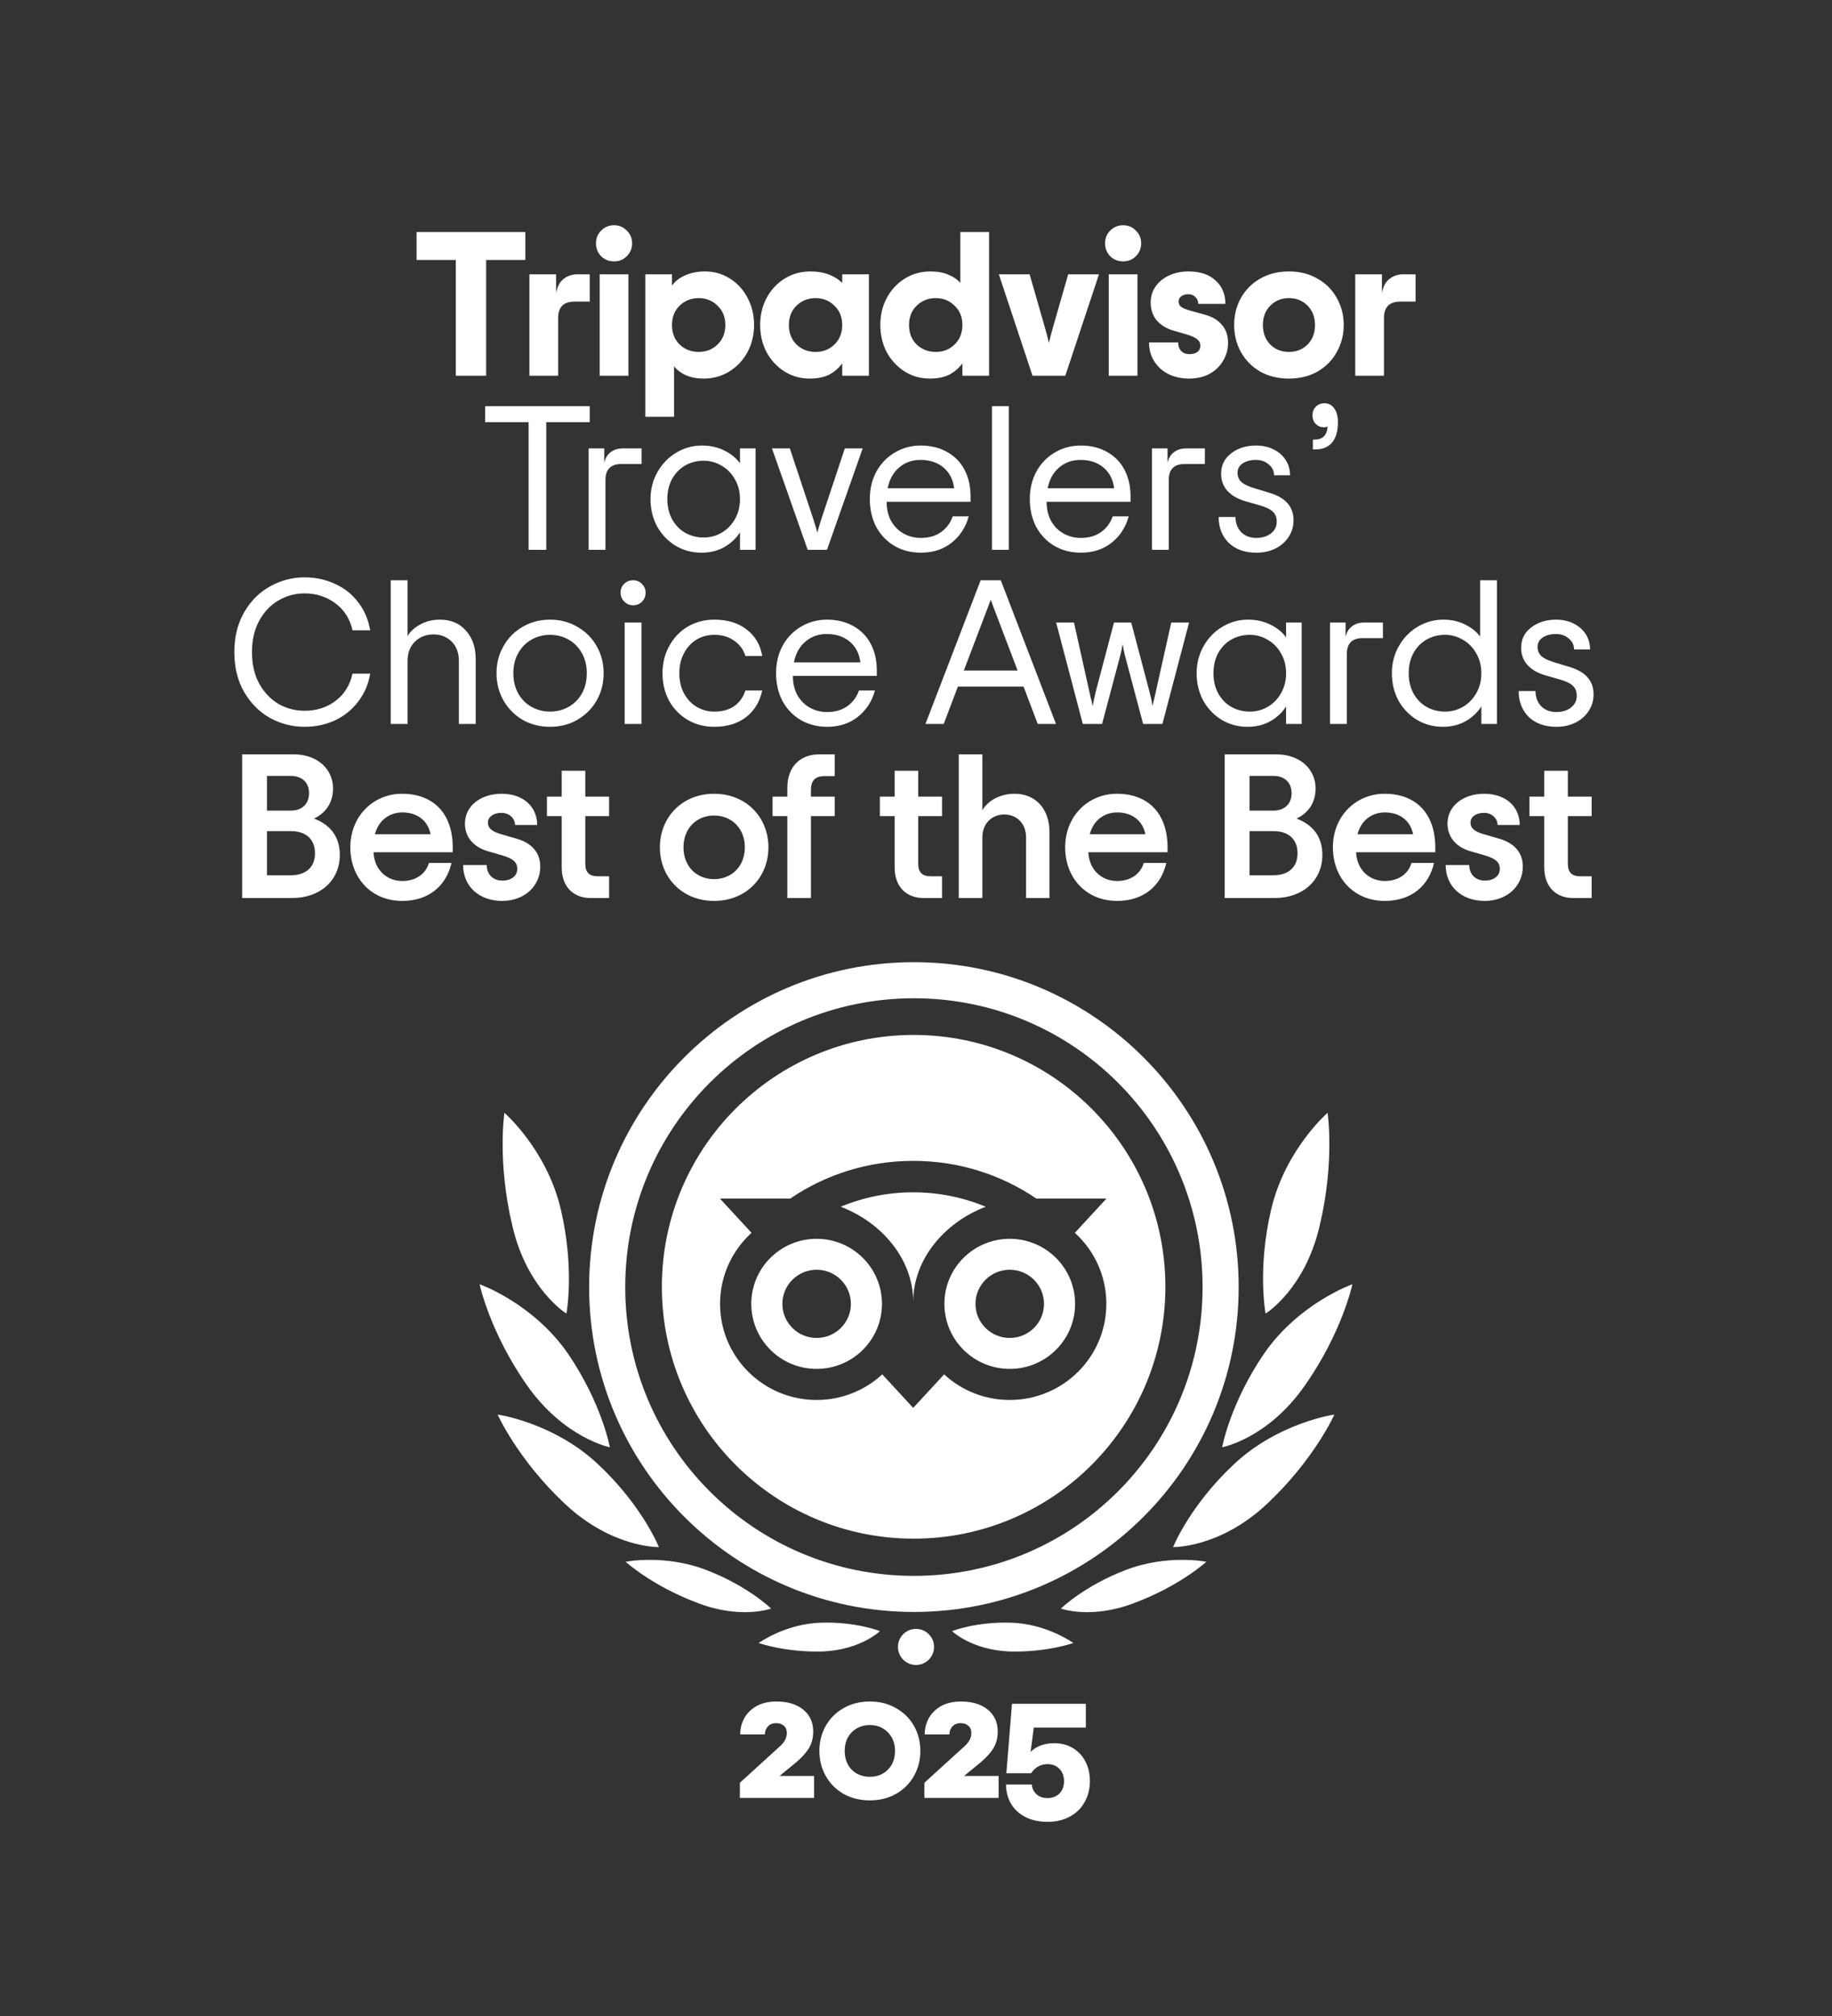 <svg width="200" height="220" viewBox="0 0 200 220" fill="none" xmlns="http://www.w3.org/2000/svg">
<rect x="0" y="0" width="200" height="220" fill="#333333" stroke="none"/>
<path d="M57.351 28.366H53.073V41H49.758V28.366H45.479V25.32H57.351V28.366ZM64.382 29.934V32.914H62.725C61.53 32.914 60.933 33.511 60.933 34.706V41H57.797V29.934H60.709V31.995C60.828 31.293 61.097 30.778 61.515 30.45C61.948 30.106 62.448 29.934 63.016 29.934H64.382ZM67.036 28.523C66.484 28.523 66.013 28.337 65.625 27.963C65.252 27.575 65.065 27.105 65.065 26.552C65.065 26 65.252 25.537 65.625 25.163C66.013 24.775 66.484 24.581 67.036 24.581C67.589 24.581 68.052 24.775 68.425 25.163C68.814 25.537 69.008 26 69.008 26.552C69.008 27.105 68.814 27.575 68.425 27.963C68.052 28.337 67.589 28.523 67.036 28.523ZM65.468 29.934H68.604V41H65.468V29.934ZM70.45 29.934H73.362V31.166C73.69 30.703 74.168 30.33 74.795 30.046C75.437 29.763 76.162 29.621 76.968 29.621C77.969 29.621 78.88 29.882 79.701 30.405C80.522 30.927 81.164 31.637 81.627 32.533C82.09 33.414 82.322 34.392 82.322 35.467C82.322 36.542 82.083 37.528 81.605 38.424C81.127 39.305 80.47 40.007 79.634 40.53C78.797 41.052 77.864 41.314 76.834 41.314C76.102 41.314 75.452 41.194 74.885 40.955C74.332 40.701 73.899 40.373 73.586 39.97V45.48H70.45V29.934ZM76.274 38.402C77.095 38.402 77.782 38.133 78.335 37.595C78.902 37.043 79.186 36.333 79.186 35.467C79.186 34.601 78.902 33.899 78.335 33.362C77.782 32.809 77.095 32.533 76.274 32.533C75.452 32.533 74.758 32.809 74.191 33.362C73.638 33.899 73.362 34.601 73.362 35.467C73.362 36.333 73.638 37.043 74.191 37.595C74.758 38.133 75.452 38.402 76.274 38.402ZM88.384 41.314C87.369 41.314 86.451 41.052 85.629 40.53C84.808 40.007 84.158 39.305 83.68 38.424C83.218 37.528 82.986 36.542 82.986 35.467C82.986 34.392 83.218 33.414 83.68 32.533C84.158 31.637 84.815 30.927 85.652 30.405C86.488 29.882 87.429 29.621 88.474 29.621C89.236 29.621 89.908 29.733 90.49 29.957C91.072 30.181 91.558 30.487 91.946 30.875V29.934H94.858V41H91.946V39.656C91.558 40.179 91.08 40.589 90.512 40.888C89.945 41.172 89.236 41.314 88.384 41.314ZM89.034 38.402C89.855 38.402 90.542 38.133 91.095 37.595C91.662 37.043 91.946 36.333 91.946 35.467C91.946 34.601 91.662 33.899 91.095 33.362C90.542 32.809 89.855 32.533 89.034 32.533C88.213 32.533 87.518 32.809 86.951 33.362C86.398 33.899 86.122 34.601 86.122 35.467C86.122 36.333 86.398 37.043 86.951 37.595C87.518 38.133 88.213 38.402 89.034 38.402ZM101.503 41.314C100.488 41.314 99.569 41.052 98.748 40.53C97.927 40.007 97.277 39.305 96.799 38.424C96.336 37.528 96.105 36.542 96.105 35.467C96.105 34.392 96.336 33.414 96.799 32.533C97.277 31.637 97.934 30.927 98.77 30.405C99.607 29.882 100.547 29.621 101.593 29.621C102.339 29.621 102.989 29.74 103.542 29.979C104.094 30.203 104.527 30.502 104.841 30.875V25.32H107.977V41H105.065V39.656C104.677 40.179 104.199 40.589 103.631 40.888C103.064 41.172 102.354 41.314 101.503 41.314ZM102.153 38.402C102.974 38.402 103.661 38.133 104.214 37.595C104.781 37.043 105.065 36.333 105.065 35.467C105.065 34.601 104.781 33.899 104.214 33.362C103.661 32.809 102.974 32.533 102.153 32.533C101.331 32.533 100.637 32.809 100.07 33.362C99.517 33.899 99.241 34.601 99.241 35.467C99.241 36.333 99.517 37.043 100.07 37.595C100.637 38.133 101.331 38.402 102.153 38.402ZM109.044 29.934H112.404L114.084 35.781C114.249 36.348 114.39 36.893 114.51 37.416C114.629 36.893 114.771 36.348 114.936 35.781L116.616 29.934H119.976L116.302 41H112.718L109.044 29.934ZM122.611 28.523C122.059 28.523 121.589 28.337 121.2 27.963C120.827 27.575 120.64 27.105 120.64 26.552C120.64 26 120.827 25.537 121.2 25.163C121.589 24.775 122.059 24.581 122.611 24.581C123.164 24.581 123.627 24.775 124 25.163C124.389 25.537 124.583 26 124.583 26.552C124.583 27.105 124.389 27.575 124 27.963C123.627 28.337 123.164 28.523 122.611 28.523ZM121.043 29.934H124.179V41H121.043V29.934ZM129.81 41.314C129.004 41.314 128.265 41.157 127.593 40.843C126.936 40.515 126.413 40.052 126.025 39.454C125.636 38.857 125.442 38.163 125.442 37.371H128.623C128.623 37.76 128.735 38.073 128.959 38.312C129.183 38.536 129.482 38.648 129.855 38.648C130.228 38.648 130.52 38.566 130.729 38.402C130.938 38.237 131.042 38.013 131.042 37.73C131.042 37.431 130.923 37.192 130.684 37.013C130.445 36.819 130.064 36.647 129.541 36.498L128.085 36.072C127.324 35.848 126.719 35.475 126.271 34.952C125.838 34.429 125.621 33.78 125.621 33.003C125.621 32.346 125.801 31.764 126.159 31.256C126.532 30.733 127.033 30.33 127.66 30.046C128.287 29.763 128.981 29.621 129.743 29.621C131.012 29.621 131.998 29.949 132.7 30.606C133.417 31.248 133.775 32.1 133.775 33.16H130.818C130.818 32.876 130.714 32.63 130.505 32.421C130.311 32.212 130.049 32.107 129.721 32.107C129.407 32.107 129.153 32.182 128.959 32.331C128.765 32.48 128.668 32.667 128.668 32.891C128.668 33.145 128.765 33.347 128.959 33.496C129.153 33.63 129.482 33.765 129.945 33.899L131.557 34.347C132.334 34.556 132.946 34.922 133.394 35.445C133.842 35.953 134.066 36.61 134.066 37.416C134.066 38.118 133.887 38.767 133.529 39.365C133.185 39.962 132.692 40.44 132.05 40.798C131.408 41.142 130.661 41.314 129.81 41.314ZM140.714 41.314C139.534 41.314 138.489 41.06 137.578 40.552C136.682 40.029 135.98 39.32 135.472 38.424C134.979 37.528 134.733 36.542 134.733 35.467C134.733 34.392 134.979 33.406 135.472 32.51C135.98 31.614 136.682 30.913 137.578 30.405C138.489 29.882 139.534 29.621 140.714 29.621C141.893 29.621 142.931 29.882 143.827 30.405C144.738 30.913 145.44 31.614 145.933 32.51C146.441 33.406 146.695 34.392 146.695 35.467C146.695 36.542 146.441 37.528 145.933 38.424C145.44 39.32 144.738 40.029 143.827 40.552C142.931 41.06 141.893 41.314 140.714 41.314ZM140.714 38.402C141.535 38.402 142.215 38.133 142.752 37.595C143.29 37.043 143.559 36.333 143.559 35.467C143.559 34.601 143.29 33.899 142.752 33.362C142.215 32.809 141.535 32.533 140.714 32.533C139.892 32.533 139.213 32.809 138.675 33.362C138.138 33.899 137.869 34.601 137.869 35.467C137.869 36.333 138.138 37.043 138.675 37.595C139.213 38.133 139.892 38.402 140.714 38.402ZM154.538 29.934V32.914H152.881C151.686 32.914 151.089 33.511 151.089 34.706V41H147.953V29.934H150.865V31.995C150.984 31.293 151.253 30.778 151.671 30.45C152.104 30.106 152.605 29.934 153.172 29.934H154.538ZM64.384 46.067H59.635V60H57.709V46.067H52.96V44.32H64.384V46.067ZM70.04 48.934V50.637H67.823C66.673 50.637 66.098 51.219 66.098 52.384V60H64.261V48.934H65.964V50.502C66.083 49.98 66.322 49.592 66.68 49.338C67.039 49.069 67.479 48.934 68.002 48.934H70.04ZM76.573 60.314C75.542 60.314 74.601 60.06 73.75 59.552C72.899 59.029 72.227 58.328 71.734 57.446C71.256 56.55 71.017 55.557 71.017 54.467C71.017 53.392 71.271 52.406 71.779 51.51C72.287 50.614 72.966 49.913 73.817 49.405C74.683 48.882 75.617 48.621 76.617 48.621C77.543 48.621 78.357 48.8 79.059 49.158C79.776 49.502 80.351 49.965 80.784 50.547V48.934H82.486V60H80.784V58.096C80.351 58.768 79.776 59.306 79.059 59.709C78.342 60.112 77.513 60.314 76.573 60.314ZM76.819 58.656C77.521 58.656 78.17 58.484 78.768 58.141C79.38 57.782 79.865 57.29 80.224 56.662C80.597 56.02 80.784 55.288 80.784 54.467C80.784 53.646 80.597 52.922 80.224 52.294C79.865 51.652 79.38 51.16 78.768 50.816C78.17 50.458 77.521 50.278 76.819 50.278C76.087 50.278 75.415 50.45 74.803 50.794C74.206 51.137 73.728 51.63 73.369 52.272C73.026 52.914 72.854 53.646 72.854 54.467C72.854 55.288 73.026 56.02 73.369 56.662C73.728 57.304 74.206 57.797 74.803 58.141C75.415 58.484 76.087 58.656 76.819 58.656ZM84.278 48.934H86.227L88.825 56.752C89.019 57.379 89.153 57.835 89.228 58.118C89.303 57.835 89.437 57.379 89.631 56.752L92.23 48.934H94.178L90.281 60H88.175L84.278 48.934ZM105.956 54.758H96.795C96.795 55.565 96.959 56.267 97.288 56.864C97.631 57.461 98.087 57.917 98.654 58.23C99.222 58.544 99.849 58.701 100.536 58.701C101.417 58.701 102.156 58.484 102.753 58.051C103.351 57.618 103.769 57.051 104.008 56.349H105.755C105.426 57.544 104.799 58.507 103.873 59.238C102.962 59.955 101.85 60.314 100.536 60.314C99.46 60.314 98.497 60.067 97.646 59.574C96.795 59.067 96.13 58.372 95.652 57.491C95.189 56.595 94.958 55.587 94.958 54.467C94.958 53.347 95.197 52.347 95.675 51.466C96.168 50.57 96.84 49.875 97.691 49.382C98.542 48.875 99.483 48.621 100.513 48.621C101.603 48.621 102.559 48.852 103.38 49.315C104.202 49.763 104.836 50.405 105.284 51.242C105.732 52.078 105.956 53.056 105.956 54.176V54.758ZM100.491 50.189C99.58 50.189 98.803 50.465 98.161 51.018C97.519 51.555 97.101 52.309 96.907 53.28H104.164C104.045 52.324 103.657 51.57 103 51.018C102.343 50.465 101.506 50.189 100.491 50.189ZM108.293 44.32H110.129V60H108.293V44.32ZM123.422 54.758H114.26C114.26 55.565 114.425 56.267 114.753 56.864C115.097 57.461 115.552 57.917 116.12 58.23C116.687 58.544 117.314 58.701 118.001 58.701C118.882 58.701 119.621 58.484 120.219 58.051C120.816 57.618 121.234 57.051 121.473 56.349H123.22C122.892 57.544 122.265 58.507 121.339 59.238C120.428 59.955 119.315 60.314 118.001 60.314C116.926 60.314 115.963 60.067 115.112 59.574C114.26 59.067 113.596 58.372 113.118 57.491C112.655 56.595 112.424 55.587 112.424 54.467C112.424 53.347 112.663 52.347 113.14 51.466C113.633 50.57 114.305 49.875 115.156 49.382C116.008 48.875 116.948 48.621 117.979 48.621C119.069 48.621 120.025 48.852 120.846 49.315C121.667 49.763 122.302 50.405 122.75 51.242C123.198 52.078 123.422 53.056 123.422 54.176V54.758ZM117.956 50.189C117.045 50.189 116.269 50.465 115.627 51.018C114.985 51.555 114.567 52.309 114.372 53.28H121.63C121.511 52.324 121.122 51.57 120.465 51.018C119.808 50.465 118.972 50.189 117.956 50.189ZM131.537 48.934V50.637H129.32C128.17 50.637 127.595 51.219 127.595 52.384V60H125.758V48.934H127.461V50.502C127.58 49.98 127.819 49.592 128.177 49.338C128.536 49.069 128.976 48.934 129.499 48.934H131.537ZM137.163 60.314C135.894 60.314 134.886 59.955 134.139 59.238C133.407 58.507 133.041 57.566 133.041 56.416H134.878C134.878 57.073 135.08 57.618 135.483 58.051C135.901 58.484 136.461 58.701 137.163 58.701C137.805 58.701 138.335 58.536 138.753 58.208C139.171 57.88 139.381 57.454 139.381 56.931C139.381 56.468 139.239 56.102 138.955 55.834C138.671 55.565 138.186 55.333 137.499 55.139L135.864 54.669C135.072 54.43 134.445 54.056 133.982 53.549C133.534 53.041 133.31 52.421 133.31 51.69C133.31 50.764 133.676 50.025 134.408 49.472C135.139 48.904 136.043 48.621 137.118 48.621C137.85 48.621 138.492 48.763 139.045 49.046C139.612 49.33 140.053 49.718 140.366 50.211C140.68 50.704 140.837 51.257 140.837 51.869H139.089C139.089 51.391 138.895 50.995 138.507 50.682C138.134 50.353 137.671 50.189 137.118 50.189C136.536 50.189 136.05 50.316 135.662 50.57C135.289 50.824 135.102 51.167 135.102 51.6C135.102 52.003 135.244 52.339 135.528 52.608C135.826 52.862 136.297 53.086 136.939 53.28L138.574 53.773C140.336 54.295 141.217 55.296 141.217 56.774C141.217 57.446 141.038 58.051 140.68 58.589C140.336 59.126 139.851 59.552 139.224 59.866C138.611 60.164 137.925 60.314 137.163 60.314ZM143.328 47.971H143.507C143.94 47.971 144.276 47.859 144.515 47.635C144.754 47.411 144.896 47.045 144.941 46.538C144.851 46.597 144.709 46.627 144.515 46.627C144.172 46.627 143.88 46.508 143.641 46.269C143.403 46.015 143.283 45.701 143.283 45.328C143.283 44.955 143.403 44.641 143.641 44.387C143.895 44.133 144.209 44.006 144.582 44.006C145.045 44.006 145.404 44.193 145.657 44.566C145.926 44.925 146.061 45.432 146.061 46.09C146.061 47.06 145.844 47.8 145.411 48.307C144.993 48.8 144.388 49.046 143.597 49.046H143.328V47.971ZM33.244 79.314C31.915 79.314 30.66 78.993 29.481 78.35C28.316 77.693 27.375 76.752 26.658 75.528C25.941 74.288 25.583 72.832 25.583 71.16C25.583 69.502 25.941 68.054 26.658 66.814C27.375 65.575 28.316 64.634 29.481 63.992C30.66 63.335 31.915 63.006 33.244 63.006C34.453 63.006 35.566 63.245 36.581 63.723C37.612 64.186 38.456 64.858 39.113 65.739C39.785 66.605 40.218 67.621 40.412 68.786H38.485C38.202 67.531 37.575 66.546 36.604 65.829C35.633 65.112 34.513 64.754 33.244 64.754C32.243 64.754 31.302 65.007 30.421 65.515C29.555 66.008 28.853 66.74 28.316 67.71C27.778 68.666 27.509 69.816 27.509 71.16C27.509 72.504 27.778 73.661 28.316 74.632C28.853 75.588 29.555 76.32 30.421 76.827C31.302 77.32 32.243 77.566 33.244 77.566C34.543 77.566 35.67 77.208 36.626 76.491C37.582 75.774 38.202 74.781 38.485 73.512H40.412C40.218 74.677 39.777 75.7 39.09 76.581C38.418 77.462 37.575 78.141 36.559 78.619C35.544 79.082 34.438 79.314 33.244 79.314ZM42.658 63.32H44.495V69.413C44.779 68.92 45.234 68.502 45.861 68.158C46.489 67.8 47.213 67.621 48.034 67.621C49.214 67.621 50.155 68.016 50.856 68.808C51.573 69.6 51.932 70.637 51.932 71.922V79H50.095V72.146C50.095 71.25 49.834 70.54 49.311 70.018C48.788 69.495 48.124 69.234 47.317 69.234C46.511 69.234 45.839 69.495 45.301 70.018C44.764 70.54 44.495 71.25 44.495 72.146V79H42.658V63.32ZM60.051 79.314C58.946 79.314 57.946 79.06 57.05 78.552C56.169 78.029 55.474 77.328 54.967 76.446C54.459 75.55 54.205 74.557 54.205 73.467C54.205 72.377 54.459 71.391 54.967 70.51C55.474 69.614 56.169 68.912 57.05 68.405C57.946 67.882 58.946 67.621 60.051 67.621C61.156 67.621 62.149 67.882 63.031 68.405C63.926 68.912 64.628 69.614 65.136 70.51C65.644 71.391 65.898 72.377 65.898 73.467C65.898 74.557 65.644 75.55 65.136 76.446C64.628 77.328 63.926 78.029 63.031 78.552C62.149 79.06 61.156 79.314 60.051 79.314ZM60.051 77.656C60.783 77.656 61.455 77.484 62.067 77.141C62.679 76.797 63.165 76.312 63.523 75.685C63.882 75.043 64.061 74.303 64.061 73.467C64.061 72.631 63.882 71.899 63.523 71.272C63.165 70.63 62.679 70.137 62.067 69.794C61.455 69.45 60.783 69.278 60.051 69.278C59.319 69.278 58.648 69.45 58.035 69.794C57.423 70.137 56.938 70.63 56.579 71.272C56.221 71.899 56.042 72.631 56.042 73.467C56.042 74.303 56.221 75.043 56.579 75.685C56.938 76.312 57.423 76.797 58.035 77.141C58.648 77.484 59.319 77.656 60.051 77.656ZM69.114 66.053C68.741 66.053 68.42 65.918 68.151 65.65C67.882 65.381 67.748 65.06 67.748 64.686C67.748 64.298 67.875 63.977 68.128 63.723C68.397 63.454 68.726 63.32 69.114 63.32C69.502 63.32 69.823 63.454 70.077 63.723C70.346 63.977 70.48 64.298 70.48 64.686C70.48 65.075 70.346 65.403 70.077 65.672C69.823 65.926 69.502 66.053 69.114 66.053ZM68.196 67.934H70.032V79H68.196V67.934ZM77.972 79.314C76.896 79.314 75.926 79.06 75.059 78.552C74.208 78.044 73.536 77.35 73.043 76.469C72.566 75.573 72.327 74.572 72.327 73.467C72.327 72.362 72.573 71.369 73.066 70.488C73.559 69.592 74.231 68.89 75.082 68.382C75.948 67.875 76.911 67.621 77.972 67.621C79.42 67.621 80.6 67.979 81.511 68.696C82.437 69.398 83.004 70.361 83.213 71.586H81.376C81.167 70.899 80.764 70.346 80.167 69.928C79.569 69.495 78.838 69.278 77.972 69.278C77.27 69.278 76.627 69.45 76.045 69.794C75.478 70.137 75.022 70.63 74.679 71.272C74.335 71.899 74.163 72.631 74.163 73.467C74.163 74.303 74.335 75.043 74.679 75.685C75.022 76.312 75.485 76.797 76.067 77.141C76.65 77.484 77.285 77.656 77.972 77.656C78.868 77.656 79.599 77.454 80.167 77.051C80.734 76.648 81.137 76.081 81.376 75.349H83.213C82.944 76.588 82.355 77.559 81.444 78.261C80.533 78.963 79.375 79.314 77.972 79.314ZM95.722 73.758H86.56C86.56 74.565 86.725 75.267 87.053 75.864C87.397 76.461 87.852 76.917 88.42 77.23C88.987 77.544 89.614 77.701 90.301 77.701C91.182 77.701 91.921 77.484 92.519 77.051C93.116 76.618 93.534 76.051 93.773 75.349H95.52C95.192 76.543 94.565 77.507 93.639 78.238C92.728 78.955 91.615 79.314 90.301 79.314C89.226 79.314 88.263 79.067 87.412 78.574C86.56 78.067 85.896 77.372 85.418 76.491C84.955 75.595 84.724 74.587 84.724 73.467C84.724 72.347 84.963 71.347 85.44 70.466C85.933 69.57 86.605 68.875 87.456 68.382C88.308 67.875 89.248 67.621 90.279 67.621C91.369 67.621 92.325 67.852 93.146 68.315C93.967 68.763 94.602 69.405 95.05 70.242C95.498 71.078 95.722 72.056 95.722 73.176V73.758ZM90.256 69.189C89.346 69.189 88.569 69.465 87.927 70.018C87.285 70.555 86.867 71.309 86.672 72.28H93.93C93.811 71.324 93.422 70.57 92.765 70.018C92.108 69.465 91.272 69.189 90.256 69.189ZM111.742 74.923H104.574L103.028 79H101.034L107.06 63.32H109.255L115.281 79H113.287L111.742 74.923ZM111.092 73.176L108.561 66.523C108.352 65.986 108.217 65.627 108.158 65.448C108.098 65.627 107.963 65.986 107.754 66.523L105.223 73.176H111.092ZM115.297 67.934H117.246L118.949 75.573L119.083 76.178C119.173 76.476 119.24 76.775 119.285 77.074C119.374 76.581 119.479 76.081 119.598 75.573L121.614 67.934H123.496L125.512 75.573C125.646 76.081 125.751 76.581 125.825 77.074C125.87 76.775 125.937 76.476 126.027 76.178L126.161 75.573L127.864 67.934H129.813L126.901 79H124.795L122.824 71.586C122.704 71.108 122.615 70.675 122.555 70.286C122.495 70.675 122.406 71.108 122.286 71.586L120.315 79H118.209L115.297 67.934ZM136.191 79.314C135.161 79.314 134.22 79.06 133.369 78.552C132.518 78.029 131.846 77.328 131.353 76.446C130.875 75.55 130.636 74.557 130.636 73.467C130.636 72.392 130.89 71.406 131.398 70.51C131.905 69.614 132.585 68.912 133.436 68.405C134.302 67.882 135.236 67.621 136.236 67.621C137.162 67.621 137.976 67.8 138.678 68.158C139.395 68.502 139.969 68.965 140.403 69.547V67.934H142.105V79H140.403V77.096C139.969 77.768 139.395 78.306 138.678 78.709C137.961 79.112 137.132 79.314 136.191 79.314ZM136.438 77.656C137.14 77.656 137.789 77.484 138.387 77.141C138.999 76.782 139.484 76.29 139.843 75.662C140.216 75.02 140.403 74.288 140.403 73.467C140.403 72.646 140.216 71.922 139.843 71.294C139.484 70.652 138.999 70.159 138.387 69.816C137.789 69.458 137.14 69.278 136.438 69.278C135.706 69.278 135.034 69.45 134.422 69.794C133.824 70.137 133.347 70.63 132.988 71.272C132.645 71.914 132.473 72.646 132.473 73.467C132.473 74.288 132.645 75.02 132.988 75.662C133.347 76.305 133.824 76.797 134.422 77.141C135.034 77.484 135.706 77.656 136.438 77.656ZM150.975 67.934V69.637H148.757C147.607 69.637 147.032 70.219 147.032 71.384V79H145.196V67.934H146.898V69.502C147.017 68.98 147.256 68.591 147.615 68.338C147.973 68.069 148.414 67.934 148.936 67.934H150.975ZM157.507 79.314C156.477 79.314 155.536 79.06 154.685 78.552C153.833 78.029 153.161 77.328 152.669 76.446C152.191 75.55 151.952 74.557 151.952 73.467C151.952 72.392 152.206 71.406 152.713 70.51C153.221 69.614 153.901 68.912 154.752 68.405C155.618 67.882 156.551 67.621 157.552 67.621C158.463 67.621 159.262 67.8 159.949 68.158C160.65 68.502 161.195 68.935 161.584 69.458V63.32H163.421V79H161.718V77.096C161.285 77.768 160.71 78.306 159.993 78.709C159.277 79.112 158.448 79.314 157.507 79.314ZM157.753 77.656C158.455 77.656 159.105 77.484 159.702 77.141C160.314 76.782 160.8 76.29 161.158 75.662C161.531 75.02 161.718 74.288 161.718 73.467C161.718 72.646 161.531 71.922 161.158 71.294C160.8 70.652 160.314 70.159 159.702 69.816C159.105 69.458 158.455 69.278 157.753 69.278C157.022 69.278 156.35 69.45 155.737 69.794C155.14 70.137 154.662 70.63 154.304 71.272C153.96 71.914 153.789 72.646 153.789 73.467C153.789 74.288 153.96 75.02 154.304 75.662C154.662 76.305 155.14 76.797 155.737 77.141C156.35 77.484 157.022 77.656 157.753 77.656ZM169.916 79.314C168.647 79.314 167.639 78.955 166.892 78.238C166.16 77.507 165.794 76.566 165.794 75.416H167.631C167.631 76.073 167.833 76.618 168.236 77.051C168.654 77.484 169.214 77.701 169.916 77.701C170.558 77.701 171.088 77.537 171.506 77.208C171.925 76.879 172.134 76.454 172.134 75.931C172.134 75.468 171.992 75.102 171.708 74.834C171.424 74.565 170.939 74.333 170.252 74.139L168.617 73.669C167.825 73.43 167.198 73.056 166.735 72.549C166.287 72.041 166.063 71.421 166.063 70.69C166.063 69.764 166.429 69.025 167.161 68.472C167.893 67.904 168.796 67.621 169.871 67.621C170.603 67.621 171.245 67.763 171.798 68.046C172.365 68.33 172.806 68.718 173.119 69.211C173.433 69.704 173.59 70.257 173.59 70.869H171.842C171.842 70.391 171.648 69.995 171.26 69.682C170.887 69.353 170.424 69.189 169.871 69.189C169.289 69.189 168.804 69.316 168.415 69.57C168.042 69.823 167.855 70.167 167.855 70.6C167.855 71.003 167.997 71.339 168.281 71.608C168.58 71.862 169.05 72.086 169.692 72.28L171.327 72.773C173.089 73.296 173.97 74.296 173.97 75.774C173.97 76.446 173.791 77.051 173.433 77.589C173.089 78.126 172.604 78.552 171.977 78.866C171.365 79.164 170.678 79.314 169.916 79.314ZM26.435 98V82.32H32.058C34.701 82.32 36.358 83.978 36.358 86.038C36.358 87.741 35.418 88.794 34.275 89.331C35.91 89.936 37.098 91.168 37.098 93.296C37.098 96.051 34.992 98 31.878 98H26.435ZM29.146 88.458H31.766C32.886 88.458 33.738 87.808 33.738 86.554C33.738 85.322 32.886 84.672 31.766 84.672H29.146V88.458ZM29.146 95.514H31.766C33.357 95.514 34.387 94.662 34.387 93.117C34.387 91.549 33.357 90.698 31.766 90.698H29.146V95.514ZM49.424 92.49V93.005H40.778C40.867 94.954 42.256 96.141 43.914 96.141C45.437 96.141 46.49 95.334 46.826 94.17H49.29C48.707 96.701 46.781 98.314 43.914 98.314C40.531 98.314 38.246 95.805 38.246 92.467C38.246 89.04 40.778 86.621 43.891 86.621C47.296 86.621 49.424 88.749 49.424 92.49ZM43.914 88.659C42.48 88.659 41.315 89.555 40.934 91.034H47.005C46.714 89.6 45.616 88.659 43.914 88.659ZM54.813 98.314C52.327 98.314 50.557 96.746 50.557 94.394H53.133C53.133 95.379 53.782 96.096 54.835 96.096C55.821 96.096 56.471 95.581 56.471 94.819C56.471 94.058 55.955 93.677 54.813 93.341L53.267 92.893C51.789 92.467 50.758 91.437 50.758 89.869C50.758 87.875 52.573 86.621 54.746 86.621C57.187 86.621 58.643 88.077 58.643 90.026H56.224C56.224 89.309 55.597 88.704 54.746 88.704C53.895 88.704 53.267 89.13 53.267 89.757C53.267 90.406 53.738 90.765 54.791 91.056L56.403 91.526C57.904 91.952 58.979 92.915 58.979 94.573C58.979 96.656 57.299 98.314 54.813 98.314ZM66.496 89.062H63.897V94.282C63.897 95.178 64.323 95.626 65.241 95.626H66.496V98H64.48C62.576 98 61.321 96.746 61.321 94.662V89.062H59.708V86.934H61.321V84.112H63.897V86.934H66.496V89.062ZM77.954 98.314C74.459 98.314 72.04 95.738 72.04 92.467C72.04 89.197 74.459 86.621 77.954 86.621C81.471 86.621 83.89 89.197 83.89 92.467C83.89 95.738 81.471 98.314 77.954 98.314ZM77.954 95.939C79.813 95.939 81.314 94.595 81.314 92.467C81.314 90.339 79.813 88.995 77.954 88.995C76.095 88.995 74.616 90.339 74.616 92.467C74.616 94.595 76.095 95.939 77.954 95.939ZM90.008 84.694C89 84.694 88.53 85.187 88.53 86.195V86.934H91.128V89.062H88.53V98H85.954V89.062H84.341V86.934H85.954V85.971C85.954 83.642 87.388 82.32 89.426 82.32H91.128V84.694H90.008ZM102.842 89.062H100.244V94.282C100.244 95.178 100.67 95.626 101.588 95.626H102.842V98H100.826C98.922 98 97.668 96.746 97.668 94.662V89.062H96.055V86.934H97.668V84.112H100.244V86.934H102.842V89.062ZM104.668 98V82.32H107.244V88.435C107.737 87.517 109.014 86.621 110.761 86.621C113.046 86.621 114.569 88.256 114.569 90.787V98H112.016V91.392C112.016 89.846 110.985 88.883 109.641 88.883C108.297 88.883 107.244 89.846 107.244 91.392V98H104.668ZM127.462 92.49V93.005H118.815C118.905 94.954 120.294 96.141 121.951 96.141C123.474 96.141 124.527 95.334 124.863 94.17H127.327C126.745 96.701 124.818 98.314 121.951 98.314C118.569 98.314 116.284 95.805 116.284 92.467C116.284 89.04 118.815 86.621 121.929 86.621C125.334 86.621 127.462 88.749 127.462 92.49ZM121.951 88.659C120.518 88.659 119.353 89.555 118.972 91.034H125.042C124.751 89.6 123.654 88.659 121.951 88.659ZM133.701 98V82.32H139.323C141.966 82.32 143.624 83.978 143.624 86.038C143.624 87.741 142.683 88.794 141.541 89.331C143.176 89.936 144.363 91.168 144.363 93.296C144.363 96.051 142.258 98 139.144 98H133.701ZM136.411 88.458H139.032C140.152 88.458 141.003 87.808 141.003 86.554C141.003 85.322 140.152 84.672 139.032 84.672H136.411V88.458ZM136.411 95.514H139.032C140.622 95.514 141.653 94.662 141.653 93.117C141.653 91.549 140.622 90.698 139.032 90.698H136.411V95.514ZM156.69 92.49V93.005H148.043C148.133 94.954 149.522 96.141 151.179 96.141C152.703 96.141 153.755 95.334 154.091 94.17H156.555C155.973 96.701 154.047 98.314 151.179 98.314C147.797 98.314 145.512 95.805 145.512 92.467C145.512 89.04 148.043 86.621 151.157 86.621C154.562 86.621 156.69 88.749 156.69 92.49ZM151.179 88.659C149.746 88.659 148.581 89.555 148.2 91.034H154.271C153.979 89.6 152.882 88.659 151.179 88.659ZM162.079 98.314C159.592 98.314 157.823 96.746 157.823 94.394H160.399C160.399 95.379 161.048 96.096 162.101 96.096C163.087 96.096 163.736 95.581 163.736 94.819C163.736 94.058 163.221 93.677 162.079 93.341L160.533 92.893C159.055 92.467 158.024 91.437 158.024 89.869C158.024 87.875 159.839 86.621 162.011 86.621C164.453 86.621 165.909 88.077 165.909 90.026H163.49C163.49 89.309 162.863 88.704 162.011 88.704C161.16 88.704 160.533 89.13 160.533 89.757C160.533 90.406 161.003 90.765 162.056 91.056L163.669 91.526C165.17 91.952 166.245 92.915 166.245 94.573C166.245 96.656 164.565 98.314 162.079 98.314ZM173.761 89.062H171.163V94.282C171.163 95.178 171.588 95.626 172.507 95.626H173.761V98H171.745C169.841 98 168.587 96.746 168.587 94.662V89.062H166.974V86.934H168.587V84.112H171.163V86.934H173.761V89.062Z" fill="white"/>
<path d="M80.772 194.549L85.034 190.67C85.329 190.414 85.546 190.165 85.687 189.922C85.828 189.666 85.898 189.397 85.898 189.115C85.898 188.77 85.79 188.507 85.572 188.328C85.354 188.136 85.066 188.04 84.708 188.04C84.362 188.04 84.074 188.155 83.844 188.386C83.626 188.616 83.511 188.91 83.498 189.269H80.81C80.81 188.629 80.957 188.04 81.252 187.502C81.559 186.952 82.007 186.51 82.596 186.178C83.198 185.845 83.921 185.678 84.766 185.678C85.981 185.678 86.954 185.973 87.684 186.562C88.414 187.15 88.778 187.95 88.778 188.962C88.778 189.678 88.612 190.299 88.279 190.824C87.946 191.349 87.46 191.874 86.82 192.398L85.111 193.8H88.874V196.2H80.772V194.549ZM94.962 196.469C93.887 196.469 92.927 196.232 92.082 195.758C91.25 195.272 90.604 194.619 90.143 193.8C89.682 192.981 89.452 192.072 89.452 191.074C89.452 190.075 89.682 189.166 90.143 188.347C90.604 187.528 91.25 186.882 92.082 186.408C92.927 185.922 93.887 185.678 94.962 185.678C96.037 185.678 96.991 185.922 97.823 186.408C98.668 186.882 99.321 187.528 99.781 188.347C100.242 189.166 100.473 190.075 100.473 191.074C100.473 192.072 100.242 192.981 99.781 193.8C99.321 194.619 98.668 195.272 97.823 195.758C96.991 196.232 96.037 196.469 94.962 196.469ZM94.962 193.896C95.756 193.896 96.409 193.64 96.921 193.128C97.445 192.603 97.708 191.918 97.708 191.074C97.708 190.229 97.445 189.55 96.921 189.038C96.409 188.514 95.756 188.251 94.962 188.251C94.169 188.251 93.51 188.514 92.985 189.038C92.473 189.55 92.217 190.229 92.217 191.074C92.217 191.918 92.473 192.603 92.985 193.128C93.51 193.64 94.169 193.896 94.962 193.896ZM100.916 194.549L105.178 190.67C105.473 190.414 105.69 190.165 105.831 189.922C105.972 189.666 106.042 189.397 106.042 189.115C106.042 188.77 105.933 188.507 105.716 188.328C105.498 188.136 105.21 188.04 104.852 188.04C104.506 188.04 104.218 188.155 103.988 188.386C103.77 188.616 103.655 188.91 103.642 189.269H100.954C100.954 188.629 101.101 188.04 101.396 187.502C101.703 186.952 102.151 186.51 102.74 186.178C103.341 185.845 104.065 185.678 104.909 185.678C106.125 185.678 107.098 185.973 107.828 186.562C108.557 187.15 108.922 187.95 108.922 188.962C108.922 189.678 108.756 190.299 108.423 190.824C108.09 191.349 107.604 191.874 106.964 192.398L105.255 193.8H109.018V196.2H100.916V194.549ZM115.086 190.229C115.841 190.229 116.513 190.402 117.102 190.747C117.69 191.093 118.151 191.579 118.484 192.206C118.817 192.834 118.983 193.557 118.983 194.376C118.983 195.208 118.798 195.957 118.426 196.622C118.068 197.301 117.537 197.832 116.833 198.216C116.142 198.613 115.316 198.811 114.356 198.811C113.434 198.811 112.634 198.638 111.956 198.293C111.278 197.947 110.753 197.467 110.382 196.853C110.023 196.238 109.838 195.534 109.825 194.741H112.647C112.673 195.15 112.839 195.502 113.146 195.797C113.454 196.078 113.857 196.219 114.356 196.219C114.894 196.219 115.329 196.053 115.662 195.72C115.994 195.374 116.161 194.926 116.161 194.376C116.161 193.826 115.994 193.378 115.662 193.032C115.329 192.686 114.894 192.514 114.356 192.514C113.985 192.514 113.639 192.603 113.319 192.782C113.012 192.962 112.762 193.205 112.57 193.512H109.863L110.478 185.928H118.542V188.52H112.858L112.513 191.189C112.769 190.907 113.121 190.677 113.569 190.498C114.017 190.318 114.522 190.229 115.086 190.229Z" fill="white"/>
<path d="M99.771 105C80.197 105 64.316 120.881 64.316 140.455C64.316 160.028 80.197 175.909 99.771 175.909C119.345 175.909 135.226 160.028 135.226 140.455C135.226 120.881 119.345 105 99.771 105ZM99.771 171.97C82.352 171.97 68.256 157.874 68.256 140.455C68.256 123.035 82.352 108.939 99.771 108.939C117.191 108.939 131.286 123.035 131.286 140.455C131.286 157.874 117.191 171.97 99.771 171.97Z" fill="white"/>
<path d="M71.932 168.831C71.932 168.831 70.147 164.337 65.284 159.782C60.421 155.227 54.327 154.366 54.327 154.366C54.327 154.366 56.482 159.228 61.652 164.091C66.823 168.954 71.932 168.831 71.932 168.831Z" fill="white"/>
<path d="M84.181 175.54C84.181 175.54 81.657 173.078 77.164 171.354C72.609 169.569 68.3 170.431 68.3 170.431C68.3 170.431 71.132 173.016 75.994 174.863C80.795 176.771 84.181 175.54 84.181 175.54Z" fill="white"/>
<path d="M96.061 178.002C96.061 178.002 93.475 176.956 89.597 177.079C85.72 177.202 82.827 179.295 82.827 179.295C82.827 179.295 85.72 180.341 89.844 180.218C93.968 180.033 96.061 178.002 96.061 178.002Z" fill="white"/>
<path d="M66.577 157.936C66.577 157.936 65.715 153.135 61.96 147.656C58.144 142.178 52.358 140.147 52.358 140.147C52.358 140.147 53.466 145.379 57.528 151.165C61.591 156.951 66.577 157.936 66.577 157.936Z" fill="white"/>
<path d="M61.837 143.348C61.837 143.348 62.76 138.485 61.221 131.96C59.683 125.436 55.066 121.435 55.066 121.435C55.066 121.435 54.266 126.79 55.928 133.745C57.528 140.701 61.837 143.348 61.837 143.348Z" fill="white"/>
<path d="M128.068 168.83C128.068 168.83 129.853 164.337 134.716 159.782C139.579 155.227 145.672 154.365 145.672 154.365C145.672 154.365 143.518 159.228 138.347 164.091C133.177 168.954 128.068 168.83 128.068 168.83Z" fill="white"/>
<path d="M115.819 175.54C115.819 175.54 118.343 173.078 122.836 171.354C127.391 169.569 131.7 170.431 131.7 170.431C131.7 170.431 128.868 173.016 124.006 174.863C119.205 176.771 115.819 175.54 115.819 175.54Z" fill="white"/>
<path d="M103.939 178.002C103.939 178.002 106.524 176.956 110.402 177.079C114.28 177.202 117.173 179.295 117.173 179.295C117.173 179.295 114.28 180.341 110.156 180.218C106.032 180.033 103.939 178.002 103.939 178.002Z" fill="white"/>
<path d="M133.423 157.936C133.423 157.936 134.285 153.135 138.04 147.656C141.856 142.178 147.642 140.147 147.642 140.147C147.642 140.147 146.534 145.379 142.472 151.165C138.409 157.013 133.423 157.936 133.423 157.936Z" fill="white"/>
<path d="M138.163 143.348C138.163 143.348 137.239 138.485 138.778 131.96C140.317 125.436 144.933 121.435 144.933 121.435C144.933 121.435 145.734 126.79 144.072 133.745C142.471 140.701 138.163 143.348 138.163 143.348Z" fill="white"/>
<path d="M100 181.695C101.088 181.695 101.97 180.813 101.97 179.726C101.97 178.638 101.088 177.756 100 177.756C98.912 177.756 98.03 178.638 98.03 179.726C98.03 180.813 98.912 181.695 100 181.695Z" fill="white"/>
<path d="M99.741 112.94C114.92 112.94 127.225 125.245 127.225 140.424C127.225 155.603 114.92 167.909 99.741 167.909C84.562 167.909 72.257 155.603 72.256 140.424C72.256 125.245 84.562 112.94 99.741 112.94ZM99.693 126.682C94.699 126.682 90.088 128.202 86.265 130.8H78.598L82.047 134.535C79.934 136.453 78.609 139.216 78.609 142.287C78.609 148.079 83.329 152.775 89.151 152.775C91.918 152.775 94.434 151.714 96.315 149.979L99.695 153.638L103.072 149.981C104.952 151.714 107.468 152.775 110.234 152.775C116.056 152.775 120.78 148.079 120.78 142.287C120.78 139.216 119.454 136.453 117.341 134.535L120.791 130.8H113.143C109.315 128.2 104.693 126.682 99.693 126.682ZM89.151 135.188C93.091 135.188 96.284 138.366 96.285 142.286C96.285 146.206 93.091 149.384 89.151 149.384C85.211 149.384 82.017 146.206 82.017 142.286C82.017 138.366 85.211 135.188 89.151 135.188ZM110.234 135.188C114.174 135.188 117.367 138.366 117.368 142.286C117.368 146.206 114.174 149.384 110.234 149.384C106.294 149.384 103.1 146.206 103.1 142.286C103.1 138.366 106.294 135.188 110.234 135.188ZM89.151 138.565C87.086 138.565 85.412 140.232 85.412 142.287C85.412 144.341 87.086 146.007 89.151 146.007C91.216 146.007 92.891 144.342 92.891 142.287C92.891 140.232 91.216 138.565 89.151 138.565ZM110.233 138.565C108.168 138.565 106.494 140.232 106.494 142.287C106.494 144.341 108.168 146.007 110.233 146.007C112.298 146.007 113.973 144.342 113.973 142.287C113.973 140.232 112.298 138.565 110.233 138.565ZM99.693 130.114C102.5 130.114 105.174 130.676 107.611 131.69C103.109 133.404 99.695 137.411 99.695 142.082C99.695 137.411 96.28 133.403 91.777 131.689C94.213 130.675 96.887 130.114 99.693 130.114Z" fill="white"/>
</svg>
